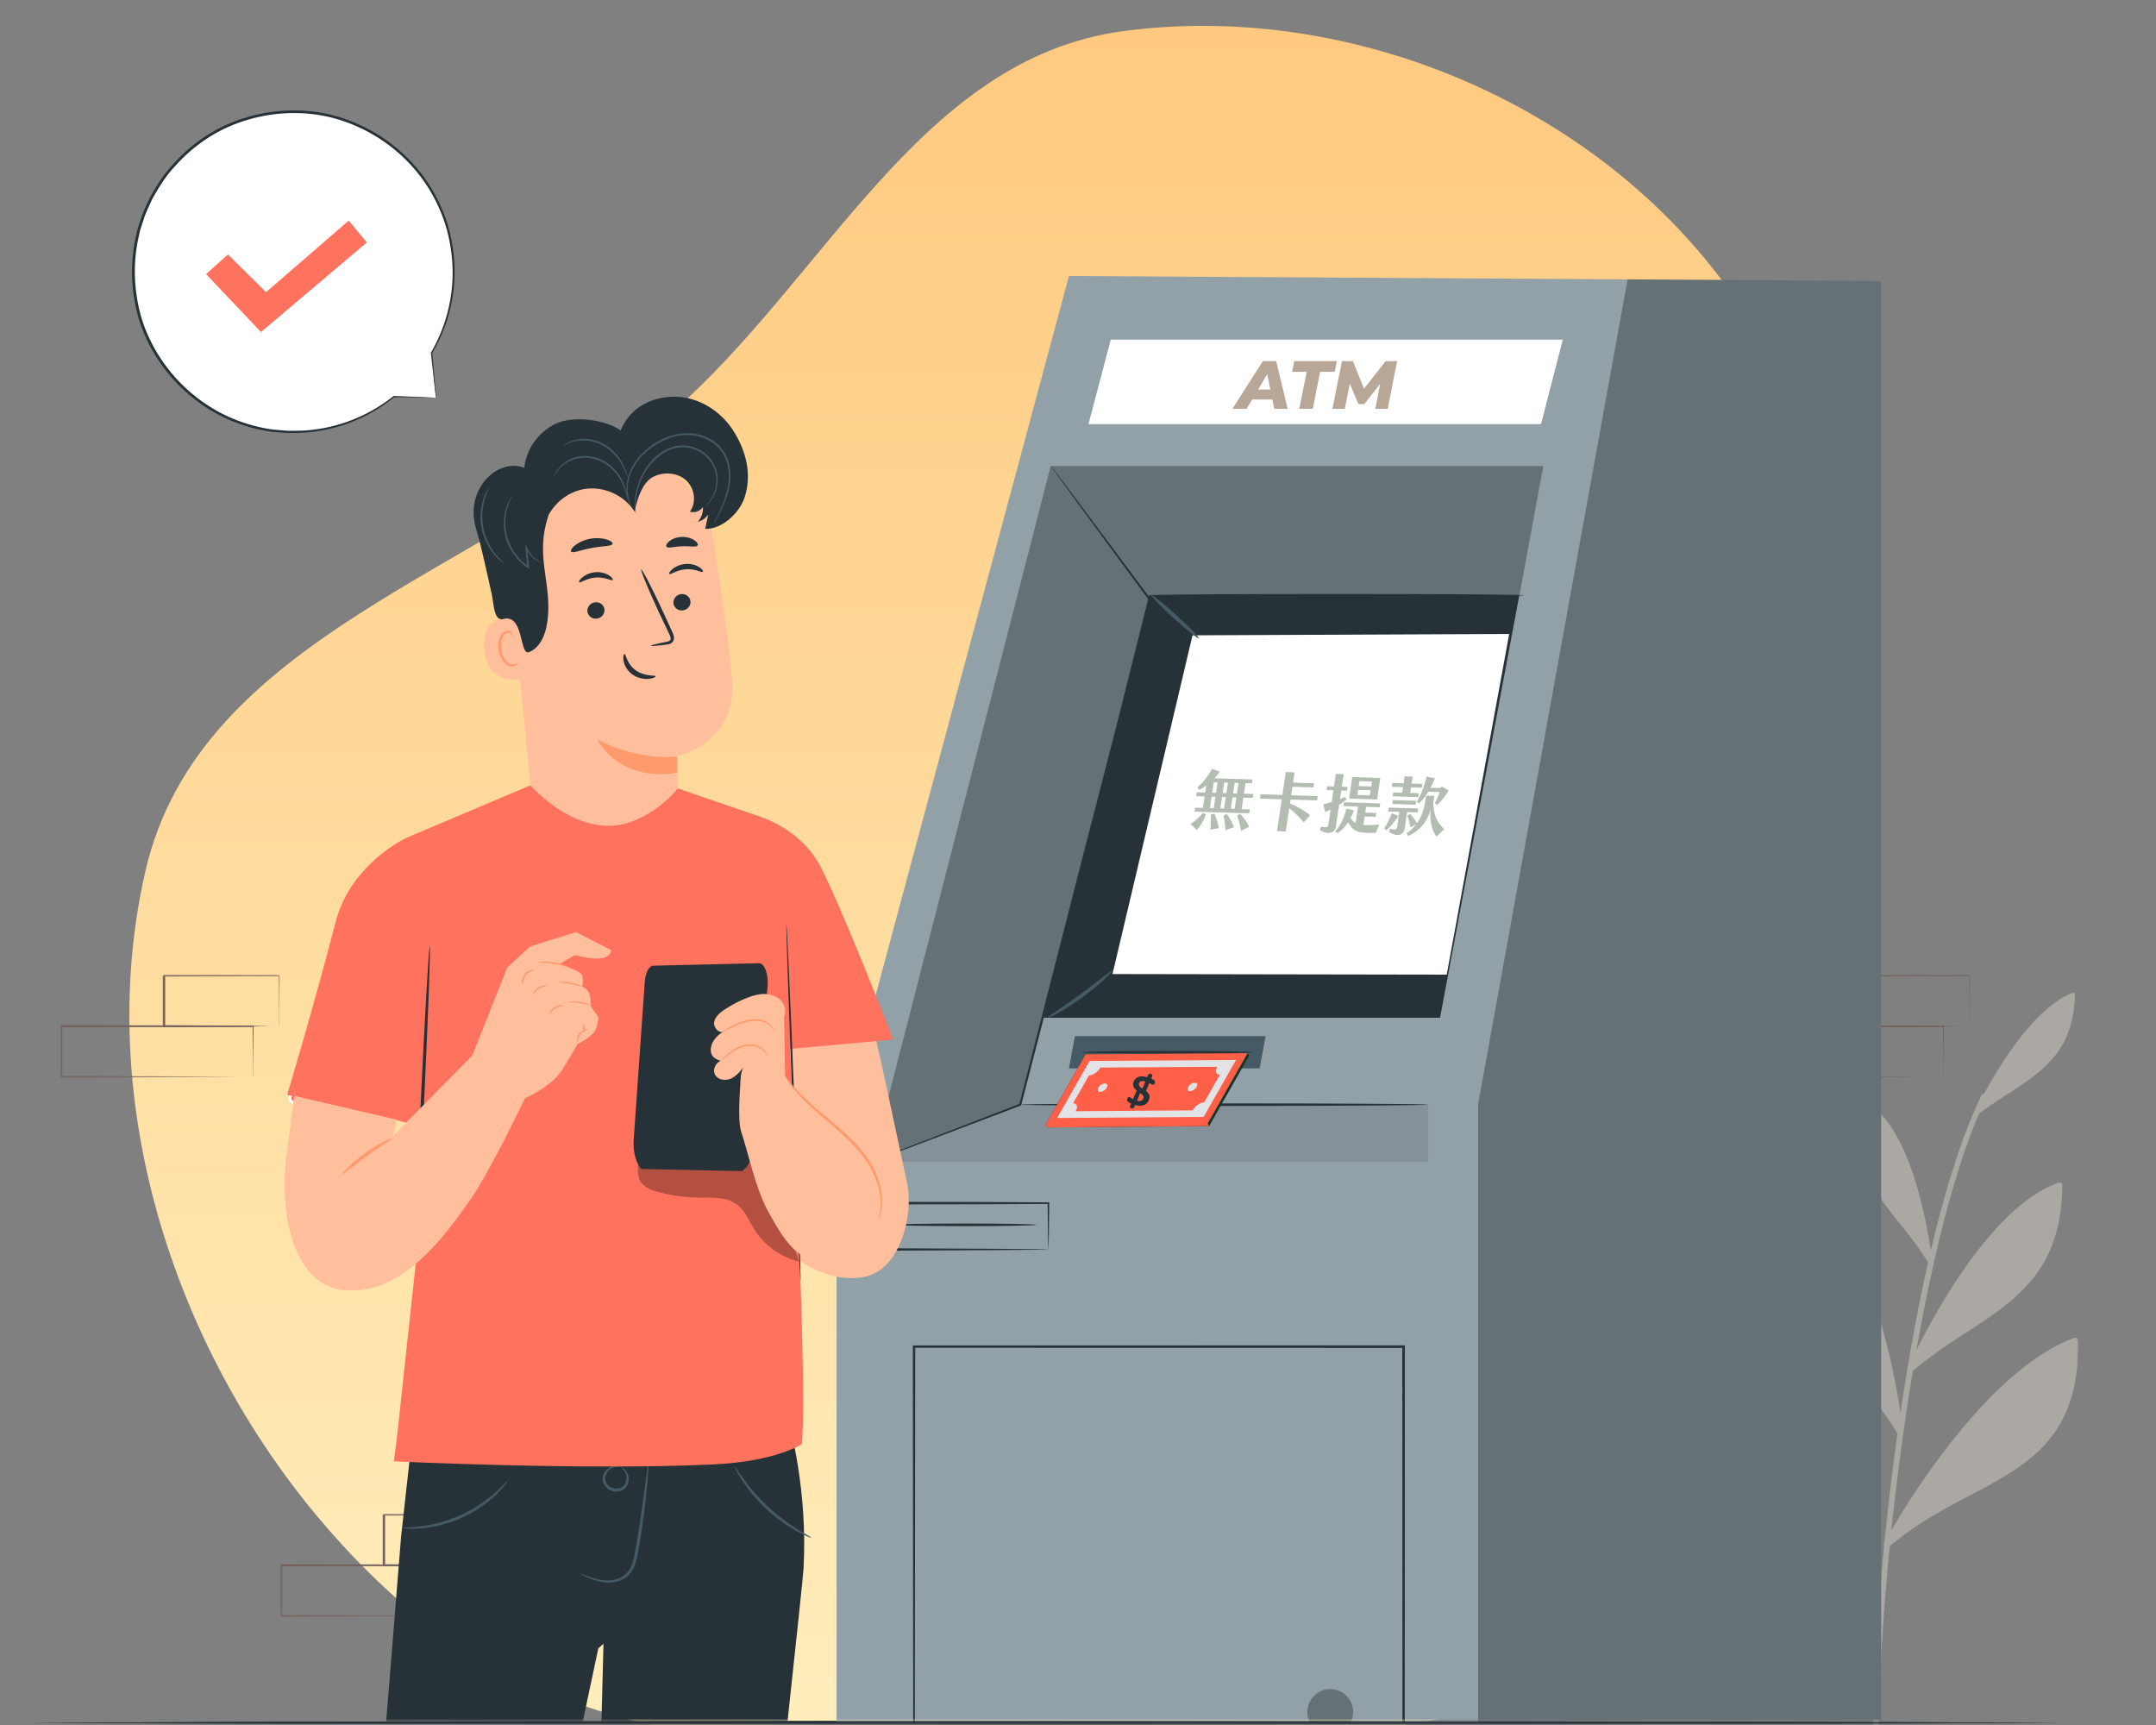 <svg width="500" height="400" fill="none" xmlns="http://www.w3.org/2000/svg"><rect width="100%" height="100%" fill="#808080" stroke="none"/><g clip-path="url(#a)"><mask id="b" style="mask-type:luminance" maskUnits="userSpaceOnUse" x="0" y="0" width="500" height="400"><path d="M0 0h500v400H0V0Z" fill="#fff"/></mask><g mask="url(#b)"><mask id="c" style="mask-type:luminance" maskUnits="userSpaceOnUse" x="0" y="0" width="500" height="400"><path d="M500 0H0v400h500V0Z" fill="#fff"/></mask><g mask="url(#c)"><path fill-rule="evenodd" clip-rule="evenodd" d="M410.07 201.939c-2.648-47.943 17.607-100.042-11.666-138.167C366.912 22.78 311.657.349 260.411 7.229c-47.381 6.378-69.14 57.976-105.427 89.15-42.228 36.261-108.72 51.239-121.245 105.56-13.885 60.269 12.096 127.49 58.189 168.696 44.447 39.702 109.006 36.62 168.483 33.969 55.899-2.508 120.672-3.512 153.954-48.516 31.707-42.927-1.432-100.759-4.295-154.149Z" fill="url(#d)"/><mask id="e" style="mask-type:luminance" maskUnits="userSpaceOnUse" x="6" y="0" width="500" height="400"><path d="M506 0H6v400h500V0Z" fill="#fff"/></mask><g mask="url(#e)"><path d="m7 399.505 58.875-.252 58.875-.091L242.5 399l117.75.162 58.875.091 58.875.252-58.875.242-58.875.091L242.5 400l-117.75-.162-58.875-.091L7 399.505Z" fill="#263238"/></g><path d="M136.381 278.538c4.038-1.856 6.617-5.953 6.573-10.423.317-5.817-4.117-10.778-9.888-11.099-5.772-.32-10.694 4.148-11.011 9.965-.014.389-.028.777.007 1.166-.053 4.52 2.593 8.65 6.718 10.438-16.055 2.545-15.207 20.13-15.207 20.13l37.991-.057s.758-17.79-15.183-20.12Z" fill="#D6D0C9" style="mix-blend-mode:multiply" opacity=".7"/><mask id="f" style="mask-type:luminance" maskUnits="userSpaceOnUse" x="406" y="226" width="51" height="24"><path d="M456.86 226H406v23.95h50.86V226Z" fill="#fff"/></mask><g mask="url(#f)" fill="#73625C"><path d="M450.68 249.74v-3.13c0-2-.05-5-.08-8.63l.14.14-44.52.08c.1-.1-.23.22.22-.23v11.79l-.22-.25 31.68.1 9.35.06h.1l-9.3.06-31.83.22H406v-12c.45-.45.12-.13.23-.23l44.44.09h.14v.14c0 3.71-.06 6.66-.08 8.71v2.86c-.01.07-.03.15-.05.22Z"/><path d="M456.71 237.97a.81.81 0 0 1 0-.22v-2.98c0-2.07 0-5-.09-8.56l.17.16-26.71.07.23-.23v11.75l-.31-.22 19.1.11 5.57.06h2.04c-.16.01-.33.01-.49 0h-1.46l-5.54.17-19.25.11h-.21v-11.96l.23-.23 26.71.07h.16v.16c0 3.62-.07 6.57-.09 8.65v2.33c0 .25-.03.51-.06.76Z"/></g><mask id="g" style="mask-type:luminance" maskUnits="userSpaceOnUse" x="14" y="226" width="51" height="24"><path d="M64.86 226H14v23.95h50.86V226Z" fill="#fff"/></mask><g mask="url(#g)" fill="#73625C"><path d="M58.68 249.74v-3.13c0-2-.05-5-.08-8.63l.14.14-44.52.08c.1-.1-.23.22.22-.23v11.79l-.22-.25 31.68.1 9.35.06h.1l-9.3.06-31.83.22H14v-12c.45-.45.12-.13.23-.23l44.44.09h.14v.14c0 3.71-.06 6.66-.08 8.71v2.86c-.01.07-.03.15-.05.22Z"/><path d="M64.71 237.97a.81.81 0 0 1 0-.22v-2.98c0-2.07 0-5-.09-8.56l.17.16-26.71.07.23-.23v11.75l-.31-.22 19.1.11 5.57.06h2.04c-.16.01-.33.01-.49 0h-1.46l-5.54.17-19.25.11h-.21v-11.96l.23-.23 26.71.07h.16v.16c0 3.62-.07 6.57-.09 8.65v2.33c0 .25-.03.51-.06.76Z"/></g><mask id="h" style="mask-type:luminance" maskUnits="userSpaceOnUse" x="65" y="351" width="51" height="24"><path d="M115.86 351H65v23.95h50.86V351Z" fill="#fff"/></mask><g mask="url(#h)" fill="#73625C"><path d="M109.68 374.74v-3.13c0-2-.05-5-.08-8.63l.14.14-44.52.08c.1-.1-.23.22.22-.23v11.79l-.22-.25 31.68.1 9.35.06h.1l-9.3.06-31.83.22H65v-12c.45-.45.12-.13.23-.23l44.44.09h.14v.14c0 3.71-.06 6.66-.08 8.71v2.86c-.01.07-.03.15-.05.22Z"/><path d="M115.71 362.97a.81.81 0 0 1 0-.22v-2.98c0-2.07 0-5-.09-8.56l.17.16-26.71.07.23-.23v11.75l-.31-.22 19.1.11 5.57.06h2.04c-.16.01-.33.01-.49 0h-1.46l-5.54.17-19.25.11h-.21v-11.96l.23-.23 26.71.07h.16v.16c0 3.62-.07 6.57-.09 8.65v2.33c0 .25-.03.51-.06.76Z"/></g><mask id="i" style="mask-type:luminance" maskUnits="userSpaceOnUse" x="407" y="230" width="75" height="182"><path d="M482 230h-75v182h75V230Z" fill="#fff" style="mix-blend-mode:multiply" opacity=".7"/></mask><g style="mix-blend-mode:multiply" opacity=".7" fill="#D6D0C9" mask="url(#i)"><path d="M434.481 412c-1.153-40.478 8.308-124.278 25.238-158.365l1.116.552c-16.291 32.733-26.316 116.959-25.063 157.776l-1.291.037Z"/><path d="M440.747 332.31s-4.148-39.187-19.461-51.205c-8.208 24.738 8.609 33.259 19.461 51.205Z"/><path d="M440.747 332.937a.625.625 0 0 1-.539-.301 113.783 113.783 0 0 0-9.173-12.557c-8.859-11.04-16.516-20.59-10.351-39.162a.633.633 0 0 1 .978-.301c15.351 12.056 19.524 50.027 19.686 51.644a.606.606 0 0 1-.413.652l-.188.025Zm-19.148-50.767c-5.426 17.357 1.93 26.53 10.426 37.12 2.594 3.233 5.263 6.554 7.732 10.301-1.203-8.973-6.09-37.082-18.158-47.421Zm21.416 35.29s16.291-36.23 34.637-42.608c-.251 26.028-18.559 29.149-34.637 42.608Z"/><path d="M443.015 318.086a.62.62 0 0 1-.626-.601c0-.101.025-.188.062-.276.664-1.491 16.567-36.555 34.988-42.984a.626.626 0 0 1 .576.075.655.655 0 0 1 .263.514c-.175 19.787-10.551 26.555-22.556 34.375a123.85 123.85 0 0 0-12.268 8.772.682.682 0 0 1-.439.125Zm33.998-42.358c-14.812 5.941-28.271 31.43-32.243 39.526 3.421-2.657 6.879-4.913 10.25-7.106 11.529-7.519 21.504-14.01 21.993-32.42Zm-41.542 111.735s-6.265-54.514-25.288-68.925c-9.524 30.49 11.617 47.195 25.288 68.925Z"/><path d="M435.471 388.227a.763.763 0 0 1-.652-.351c-2.919-4.649-6.265-9.123-9.436-13.447-12.105-16.366-23.533-31.805-15.94-56.105a.775.775 0 0 1 .502-.501.782.782 0 0 1 .701.125c19.048 14.425 25.326 67.184 25.589 69.427a.78.78 0 0 1-.513.814.792.792 0 0 1-.251.038Zm-24.887-68.361c-6.692 22.933 4.348 37.859 16.027 53.649 2.507 3.458 5.188 7.005 7.645 10.677-1.705-11.843-8.459-51.581-23.672-64.326Zm27.08 38.21s21.191-38.849 43.559-47.095c.288 31.919-24.173 30.264-43.559 47.095Z"/><path d="M437.664 358.84a.77.77 0 0 1-.677-1.14c.865-1.592 21.592-39.175 43.973-47.433a.777.777 0 0 1 .592.024.767.767 0 0 1 .398.439c.025.075.05.163.05.251.2 22.419-11.592 28.635-25.238 35.828-6.203 3.271-12.607 6.642-18.597 11.843a.728.728 0 0 1-.501.188Zm42.795-46.731c-17.482 7.218-34.299 33.172-40.101 42.746a110.536 110.536 0 0 1 15.639-9.399c13.02-6.842 24.248-12.77 24.462-33.347Zm-32.82-19.437s-2.882-27.332-13.571-35.716c-5.727 17.256 6.002 23.209 13.571 35.716Z"/><path d="M447.639 293.11a.429.429 0 0 1-.363-.213 82.429 82.429 0 0 0-6.391-8.772c-6.191-7.707-11.529-14.362-7.231-27.32a.485.485 0 0 1 .288-.288.508.508 0 0 1 .401.075c10.702 8.409 13.622 34.902 13.785 36.029a.422.422 0 0 1-.288.452c-.06.037-.132.05-.201.037Zm-13.346-35.415c-3.759 12.118 1.341 18.51 7.269 25.891 1.817 2.256 3.671 4.587 5.401 7.193-.89-6.253-4.261-25.84-12.67-33.084Zm22.769 2.056s11.279-25.265 24.161-29.751c-.163 18.184-12.945 20.427-24.161 29.751Z"/></g><path d="m7 399.505 58.875-.252 58.875-.091L242.5 399l117.75.162 58.875.091 58.875.252-58.875.242-58.875.091L242.5 400l-117.75-.162-58.875-.091L7 399.505Z" fill="#263238"/></g></g><mask id="j" style="mask-type:alpha" maskUnits="userSpaceOnUse" x="30" y="19" width="438" height="380"><path fill="#D9D9D9" d="M30 19h438v380H30z"/></mask><g mask="url(#j)"><path d="M247.901 64 194 264.516V530h242.259V65.143L247.901 64Z" fill="#92A1A8"/><path d="m202.191 269.339 41.471-161.268 22.947 30.061L236.6 256.149l-34.409 13.19Z" fill="#92A1A8"/><path d="M243.661 108.071h114.242l-5.507 29.934-85.787.127-22.948-30.061Z" fill="#92A1A8"/><path d="m202.191 269.339 41.471-161.268 22.947 30.061L236.6 256.149l-34.409 13.19Z" fill="#000" opacity=".3"/><path d="M243.661 108.071h114.242l-5.507 29.934-85.787.127-22.948-30.061Z" fill="#000" opacity=".3"/><path d="M236.6 256.149h94.565l21.231-118.144-85.787.127L236.6 256.149ZM202.191 269.339h129.044v-13.19H236.6l-34.409 13.19Z" fill="#92A1A8"/><path d="M211.972 504.728s.702-.011 2.049-.023c1.349 0 3.342-.012 5.945-.023 5.219-.012 12.891-.035 22.729-.058 19.675-.034 48.025-.069 82.815-.127l-.231.231c-.023-51.825-.046-119.125-.069-192.461l.3.289c-40.204 0-78.588-.012-113.538-.023l.276-.277c-.058 56.406-.103 104.493-.138 138.478-.035 17.009-.058 30.487-.081 39.731-.011 4.616-.023 8.171-.034 10.582 0 1.2-.012 2.111-.012 2.734 0 .612-.011.936-.011.936s0-.301-.012-.901c0-.611 0-1.523-.012-2.7 0-2.4-.023-5.931-.034-10.525-.024-9.231-.046-22.686-.081-39.661l-.138-138.663v-.276h.277c34.939 0 73.334-.012 113.538-.023h.299v.299c-.023 73.336-.046 140.648-.069 192.473v.231h-.23c-34.847-.047-63.255-.093-82.954-.128-9.826-.023-17.476-.045-22.682-.057-2.581 0-4.562-.023-5.898-.023-1.325 0-1.993-.023-1.993-.023l-.011-.012Z" fill="#263238"/><path d="M342.777 530V256.149l34.675-191.364 58.808.358V530h-93.483Z" fill="#000" opacity=".3"/><path d="m252.428 98.343 5.172-19.584h104.83l-5.046 19.584H252.428Z" fill="#fff"/><path d="M202.191 269.339s.196-.104.599-.265c.426-.173 1.025-.416 1.786-.715 1.601-.635 3.917-1.535 6.865-2.701 5.99-2.32 14.572-5.643 25.079-9.717l-.138.162c4.112-16.052 9.422-36.777 15.194-59.349 5.633-21.799 10.817-41.878 14.907-57.687l.034.196c-6.958-9.486-12.66-17.252-16.646-22.676-1.958-2.689-3.49-4.801-4.55-6.266-.507-.704-.899-1.258-1.175-1.65a6.762 6.762 0 0 1-.38-.577s.161.173.438.53c.299.381.702.924 1.232 1.605 1.083 1.442 2.65 3.531 4.655 6.185 4.019 5.4 9.779 13.121 16.818 22.549l.068.092-.022.115c-4.055 15.81-9.193 35.9-14.78 57.711-5.829 22.549-11.185 43.274-15.321 59.315l-.035.115-.115.046c-10.541 3.992-19.145 7.259-25.159 9.532-2.972 1.108-5.299 1.973-6.911 2.585-.772.277-1.371.496-1.809.658-.415.149-.622.207-.622.207h-.012Z" fill="#263238"/><path d="M292.126 247.737h-44.225l1.383-7.466h44.236l-1.394 7.466Z" fill="#455A64"/><path d="M290.639 243.998c0 .162-8.927.3-19.929.3-11.001 0-19.94-.138-19.94-.3 0-.162 8.927-.3 19.94-.3 11.014 0 19.929.138 19.929.3ZM266.5 138 242 236h91.963l18.39-98H266.5Z" fill="#263238"/><path d="M276.557 147.32 258 225.866l77.511.134L350 147l-73.443.32Z" fill="#fff"/><path d="M267.008 138.013c.164-.196 2.767 1.893 5.81 4.64 3.04 2.767 5.354 5.141 5.172 5.336-.183.178-2.787-1.891-5.809-4.64-3.024-2.747-5.336-5.139-5.173-5.336ZM257.984 225.024c.164.157-2.744 3.155-6.927 6.198-4.166 3.062-7.955 4.954-8.054 4.765-.13-.205 3.414-2.398 7.547-5.426 4.133-3.014 7.271-5.727 7.45-5.553l-.016.016Z" fill="#455A64"/><path d="M202.191 269.339h129.044v-13.19H236.6l-34.409 13.19Z" fill="#000" opacity=".1"/><path d="M295.085 92.642h-4.7l-1.279 2.147h-3.294l7.073-11.056h3.076l2.66 11.055h-3.109l-.439-2.146h.012Zm-.473-2.308-.737-3.589-2.107 3.59h2.856-.012ZM303.034 86.214h-3.386l.506-2.48h9.884l-.507 2.48h-3.375l-1.717 8.575h-3.121l1.716-8.575ZM324 83.745 321.823 94.8h-2.88l1.14-5.827-3.675 4.731h-1.37l-2.005-4.731-1.163 5.827h-2.868l2.211-11.055h2.535l2.58 6.393 5.011-6.393H324Z" fill="#B8A697"/><path d="M313.816 396.981a5.308 5.308 0 0 1-5.31 5.32 5.31 5.31 0 0 1-5.311-5.32 5.31 5.31 0 1 1 10.621 0Z" fill="#000" opacity=".3"/><path d="M331.165 256.149c0 .161-21.127.301-47.196.301s-47.196-.14-47.196-.301c0-.161 21.127-.299 47.196-.299s47.196.138 47.196.299ZM353.478 138.028c0 .162-19.456.3-43.44.3-23.984 0-43.452-.138-43.452-.3 0-.161 19.445-.3 43.452-.3 24.007 0 43.44.139 43.44.3ZM243.132 289.707s-.023-.266-.035-.762c0-.531-.023-1.234-.046-2.111-.023-1.881-.057-4.524-.103-7.847l.184.184c-9.031.069-23.409.115-39.558.115l.299-.299V289.73l-.288-.289c11.243.058 21.081.104 28.165.139 3.502.035 6.325.069 8.329.08.945.012 1.694.024 2.258.035.519.012.795.023.807.035.011.011-.243.023-.737.035-.554 0-1.279.023-2.201.034-1.993.024-4.792.047-8.26.081-7.142.034-17.049.081-28.372.139h-.288v-11.032c.599-.601.172-.163.299-.301 16.15 0 30.516.047 39.559.115h.184v.186c-.046 3.369-.081 6.058-.104 7.95-.023.866-.035 1.558-.046 2.077-.011.462-.023.704-.034.693h-.012Z" fill="#263238"/><path d="M240.311 284.018c0 .161-7.408.3-16.543.3-9.135 0-16.542-.139-16.542-.3 0-.161 7.407-.301 16.542-.301 9.135 0 16.543.14 16.543.301Z" fill="#263238"/><path d="M69.66 252.969h5.838a.35.35 0 0 0 .335-.264l2.158-8.595h2.029a.344.344 0 0 0 .343-.343.348.348 0 0 0-.343-.343h-2.294a.35.35 0 0 0-.335.264l-2.158 8.596H69.66a.343.343 0 0 0-.343.342c0 .186.158.343.343.343Z" fill="#fff"/><path d="M74.39 255.712a1.093 1.093 0 1 1 0-2.187 1.093 1.093 0 0 1 0 2.187Z" fill="#FF725E"/><path d="M74.39 256.055a1.436 1.436 0 1 0 0-2.872 1.436 1.436 0 0 0 0 2.872Zm0-2.186a.75.75 0 1 1 0 1.5.75.75 0 0 1 0-1.5Z" fill="#fff"/><path d="M68.318 255.712a1.093 1.093 0 1 1 0-2.185 1.093 1.093 0 0 1 0 2.185Z" fill="#FF725E"/><path d="M68.318 256.055a1.436 1.436 0 1 0 0-2.872 1.436 1.436 0 0 0 0 2.872Zm0-2.186a.75.75 0 1 1 0 1.5.75.75 0 0 1 0-1.5Z" fill="#fff"/><path d="M165.497 125.573c-2.064-13.345-14.018-22.858-27.47-21.873l-1.336.094c-14.356 1.89-20.778 15.154-18.485 29.457l5.006 50.762.243 10.498 34.204 3.104-.729-22.156s13.709-3.171 12.872-17.043c-.405-6.706-2.361-20.429-4.278-32.843h-.027Z" fill="#FFBF9D"/><path d="M157.024 175.432s-8.81 1.173-18.552-3.995c0 0 4.817 10.013 18.566 7.746v-3.751h-.014Z" fill="#FF9A6C"/><path d="M160.127 139.404c.108 1.039-.675 1.997-1.768 2.132-1.079.135-2.05-.594-2.172-1.633-.107-1.039.675-1.997 1.754-2.132 1.093-.135 2.065.594 2.172 1.633h.014ZM163.016 132.576c-.23.27-1.808-.729-3.94-.567-2.132.135-3.616 1.336-3.859 1.093-.122-.108.094-.594.742-1.133.634-.54 1.741-1.107 3.076-1.201 1.322-.095 2.483.324 3.157.769.688.459.945.904.837 1.025l-.013.014ZM140.172 141.306c.108 1.039-.675 1.997-1.768 2.132-1.079.135-2.051-.593-2.172-1.632-.108-1.039.675-1.998 1.768-2.132 1.092-.136 2.064.593 2.172 1.632ZM142.114 134.492c-.229.27-1.807-.729-3.939-.567-2.132.135-3.616 1.336-3.859 1.093-.121-.108.094-.594.742-1.133.634-.54 1.74-1.107 3.063-1.201 1.322-.095 2.483.324 3.157.769.688.459.944.904.836 1.025v.014ZM150.993 149.739c-.013-.121 1.282-.445 3.414-.877.54-.095 1.053-.243 1.107-.62.094-.405-.176-.972-.486-1.593a744.512 744.512 0 0 0-1.917-4.021c-2.657-5.735-4.627-10.471-4.398-10.565.229-.108 2.577 4.452 5.235 10.187.648 1.417 1.255 2.766 1.849 4.048.256.608.661 1.282.432 2.118-.122.419-.5.743-.837.865-.337.134-.647.161-.917.202-2.146.269-3.495.377-3.509.256h.027ZM144.827 151.669c.351-.04.513 2.267 2.617 3.765 2.092 1.498 4.547 1.066 4.588 1.39.04.148-.512.485-1.551.593-1.013.108-2.537-.108-3.819-1.025-1.282-.918-1.902-2.227-2.051-3.171-.162-.958.054-1.552.216-1.552ZM142.047 126.113c-.162.593-2.32.472-4.79.958-2.482.432-4.453 1.309-4.817.823-.161-.243.149-.81.918-1.431.769-.62 2.01-1.241 3.508-1.524 1.484-.27 2.874-.135 3.818.162.945.297 1.444.728 1.363 1.012ZM161.788 126.463c-.337.513-1.849.121-3.616.216-1.768.04-3.238.566-3.616.081-.162-.23.027-.742.648-1.242.607-.499 1.659-.958 2.874-1.012 1.214-.054 2.293.311 2.954.769.661.459.905.931.756 1.188Z" fill="#263238"/><path d="M121.417 146.582c-.242-2.132-2.213-3.683-4.331-3.333-2.564.432-5.343 2.105-4.776 7.435.998 9.459 10.281 6.504 10.268 6.234 0-.189-.715-6.396-1.161-10.35v.014Z" fill="#FFBF9D"/><path d="M120.149 153.585s-.148.136-.418.283c-.256.149-.715.284-1.228.149-1.039-.256-2.051-1.754-2.267-3.454a5.594 5.594 0 0 1 .216-2.402c.216-.728.607-1.255 1.107-1.39a.86.86 0 0 1 1.025.351c.149.257.108.445.162.458.027.028.189-.174.067-.566a1.02 1.02 0 0 0-.431-.554c-.244-.161-.594-.215-.932-.148-.728.122-1.308.864-1.564 1.646-.297.783-.419 1.727-.297 2.699.256 1.903 1.416 3.576 2.833 3.832.688.108 1.214-.161 1.484-.404.27-.271.297-.486.257-.5h-.014Z" fill="#FF9A6C"/><path d="M113.835 136.934c.782 2.712.499 7.219 2.928 6.598 4.803-1.214 3.656 8.649 5.964 7.678 2.279-.958 4.29-3.764 4.425-9.823.175-7.705-2.915-13.264.121-22.075 2.038-3.536 5.654-5.951 9.728-6.046 4.075-.094 8.015 1.97 10.214 5.411.432-2.685 1.74-6.733 4.129-8.028 2.388-1.296 5.586-1.147 7.65.634 2.065 1.781 2.631 5.168.999 7.354 1.093.351 2.401-.108 3.022-1.093a4.634 4.634 0 0 1-1.201 3.454 4.237 4.237 0 0 0 2.442-1.7c-.242 1.106-.472 2.226-.715 3.333 4.048.108 8.015-3.819 9.148-7.314 1.7-5.289.392-10.632-2.564-15.342-2.954-4.709-8.257-8.028-13.816-7.974-5.559.054-10.227 2.685-12.372 7.812-3.616-2.55-10.929-3.44-14.95-1.605-4.021 1.835-6.949 5.896-7.394 10.295-2.523-1.066-5.545-.243-7.664 1.484-.175.149-.351.297-.513.446-2.914 2.685-4.101 6.774-3.359 10.66.297 1.538.822 3.144 1.146 4.372.932 3.683 2.645 11.442 2.645 11.442l-.013.027Z" fill="#263238"/><path d="M163.663 117.314s.121-.081.324-.257c.202-.175.485-.458.796-.877.634-.809 1.376-2.172 1.592-4.021.229-1.808-.189-4.21-1.889-6.072-1.619-1.835-4.358-3.144-7.232-2.726-1.416.203-2.726.77-3.832 1.498a12.11 12.11 0 0 0-2.82 2.591 15.052 15.052 0 0 0-2.9 5.735 14.915 14.915 0 0 0-.473 4.318c.041.512.068.904.122 1.174.04.269.067.404.08.404.122 0-.404-2.294.554-5.815a15.219 15.219 0 0 1 2.914-5.573c1.497-1.808 3.71-3.522 6.422-3.913 2.713-.392 5.33.836 6.882 2.577 1.618 1.741 2.064 4.021 1.875 5.775-.175 1.795-.85 3.144-1.43 3.967-.581.823-1.025 1.188-.985 1.228v-.013Z" fill="#455A64"/><path d="M165.511 121.551s.108-.148.284-.458c.175-.311.431-.769.741-1.363.608-1.201 1.539-2.942 2.227-5.276.337-1.161.593-2.496.62-3.927.027-1.43-.175-2.995-.822-4.493-.635-1.498-1.768-2.888-3.252-3.859a10.531 10.531 0 0 0-5.141-1.7c-1.875-.122-3.711.242-5.356.85a16.53 16.53 0 0 0-4.386 2.496c-2.55 1.983-4.223 4.561-4.789 6.949-.595 2.388-.217 4.439.283 5.694.242.635.526 1.093.702 1.39.201.297.323.446.337.432.04-.027-.446-.621-.891-1.876-.431-1.241-.755-3.252-.148-5.559.593-2.307 2.24-4.79 4.736-6.72 2.469-1.916 5.829-3.454 9.472-3.238a10.23 10.23 0 0 1 4.952 1.633c1.416.931 2.509 2.24 3.116 3.67.621 1.43.836 2.941.823 4.345 0 1.403-.243 2.698-.567 3.859-.647 2.307-1.525 4.075-2.091 5.289-.27.581-.499 1.039-.674 1.404-.149.324-.23.499-.216.499l.04-.041ZM117.18 130.808s-.877-.715-2.024-2.078c-1.147-1.349-2.469-3.508-3.022-6.18-.554-2.672-.203-5.181.31-6.868.513-1.714 1.107-2.672 1.025-2.712-.027 0-.188.216-.445.647-.256.446-.58 1.107-.877 1.971-.607 1.713-1.011 4.29-.445 7.043.567 2.753 1.983 4.966 3.211 6.288.621.675 1.174 1.161 1.579 1.457.404.311.648.446.661.419l.027.013ZM125.803 130.538s-.473-.216-1.229-.728a6.99 6.99 0 0 1-2.387-2.875l-.405-.904.094.985c.122 1.336.256 2.875.405 4.534l.31-.189a12.16 12.16 0 0 1-3.089-3.036 12.342 12.342 0 0 1-2.118-4.992 12.865 12.865 0 0 1 .026-4.453c.486-2.523 1.43-3.873 1.336-3.913 0 0-.067.067-.176.229-.107.162-.242.405-.418.729a11.347 11.347 0 0 0-1.026 2.901 12.695 12.695 0 0 0-.12 4.574 12.385 12.385 0 0 0 2.159 5.168 12.509 12.509 0 0 0 3.21 3.117l.351.23-.04-.419c-.176-1.66-.337-3.198-.486-4.52l-.31.081a6.717 6.717 0 0 0 2.59 2.901c.391.243.729.391.958.472.229.081.351.108.365.095v.013Z" fill="#455A64"/><path d="M128.433 110.595c.081.054.486-1.349 2.186-2.739a7.939 7.939 0 0 1 3.413-1.579c1.39-.283 3.01-.162 4.561.418a9.76 9.76 0 0 1 3.818 2.578c.972 1.052 1.62 2.199 2.052 3.198.863 2.01.944 3.413 1.039 3.387.027 0 .027-.351-.068-.959a11.621 11.621 0 0 0-2.725-5.883 10.045 10.045 0 0 0-3.954-2.712c-1.619-.594-3.319-.715-4.777-.391a8 8 0 0 0-3.521 1.74c-.85.743-1.376 1.498-1.66 2.051-.135.284-.242.5-.283.662-.054.162-.081.243-.067.243l-.014-.014Z" fill="#455A64"/><path d="M130.647 103.362c.04.081.918-.621 2.617-1.012 1.66-.405 4.183-.337 6.504.918 2.321 1.268 3.805 3.279 4.601 4.79.823 1.525 1.079 2.591 1.16 2.577.027 0-.014-.283-.148-.756a11.712 11.712 0 0 0-.756-1.956c-.755-1.579-2.253-3.697-4.668-5.02-2.429-1.322-5.074-1.322-6.774-.836-.863.243-1.511.553-1.929.823-.418.27-.621.445-.607.472Z" fill="#455A64"/><path d="M183.173 330.863s4.156 14.695 3.184 32.749c-.378 6.976-22.802 208.744-22.802 208.744l-28.537-2.563 4.938-188.639-1.2 1.066s-17.001 79.368-18.121 91.904C119.623 485.404 106.049 576 106.049 576l-27.686-1.322 6.273-114.52L93.03 356.19l3.36-30.292 86.771 4.965h.013Z" fill="#263238"/><path d="M134.479 364.88s.458.297 1.335.715c.89.392 2.2.999 3.967 1.283a8.615 8.615 0 0 0 2.928-.041c1.039-.203 2.145-.675 3.022-1.539.877-.863 1.444-2.05 1.781-3.291.351-1.242.526-2.537.77-3.846.89-5.249 1.47-10.053 1.781-13.521.161-1.741.256-3.144.31-4.116.054-.971.054-1.511 0-1.524-.041 0-.135.526-.27 1.497-.135 1.107-.311 2.47-.526 4.089-.446 3.455-1.093 8.218-1.984 13.467-.458 2.591-.742 5.222-2.321 6.8-1.578 1.552-3.804 1.755-5.45 1.552-1.701-.216-3.023-.742-3.927-1.053-.918-.337-1.416-.512-1.443-.472h.027ZM143.464 340.079s-.215-.162-.661-.175c-.445-.027-1.106.121-1.767.607-.621.486-1.282 1.335-1.282 2.483-.027 1.16.904 2.28 2.091 2.685 1.174.432 2.604.135 3.306-.796.715-.904.728-1.971.54-2.74-.203-.782-.635-1.322-.999-1.578-.364-.27-.621-.297-.621-.27-.081.094.905.512 1.161 1.943.108.674.027 1.579-.553 2.24-.554.675-1.633.904-2.618.553-.985-.337-1.686-1.187-1.7-2.064-.04-.878.459-1.646.958-2.105 1.093-.958 2.132-.675 2.118-.797l.027.014ZM93.447 354.315s.378.094 1.08.148c.701.054 1.727.054 2.981-.041 2.51-.175 5.978-.863 9.513-2.442 3.521-1.592 6.355-3.724 8.149-5.492.904-.877 1.579-1.632 2.01-2.199.432-.553.648-.877.608-.904-.095-.081-1.079 1.12-2.942 2.752-1.848 1.646-4.655 3.671-8.095 5.222-3.454 1.539-6.828 2.294-9.283 2.578-2.469.297-4.008.242-4.02.364v.014ZM170.354 340.038c-.067.041.5 1.31 1.727 3.198 1.215 1.89 3.144 4.359 5.667 6.706 2.523 2.335 5.128 4.076 7.111 5.155 1.97 1.079 3.292 1.552 3.319 1.484.04-.094-1.187-.728-3.077-1.888a45.696 45.696 0 0 1-6.894-5.236 45.848 45.848 0 0 1-5.734-6.477c-1.309-1.795-2.024-2.982-2.119-2.928v-.014Z" fill="#455A64"/><path d="M198.662 226.072c4.25 12.374 3.778 11.322 11.698 48.28 1.457 6.815-1.12 17.487-7.272 20.78-6.153 3.292-17.082-.323-20.738-6.261l-5.897-55.796 22.195-7.003h.014Z" fill="#FFBF9D"/><path d="m96.389 293.122.161-29.403-.121-2.888-29.833-6.962s5.856-19.296 11.226-40.036c3.104-11.968 13.425-18 15.921-19.296l.54-.269 28.712-12.158c5.803 6.193 14.249 11.146 22.385 8.771 4.452-1.295 9.013-4.588 11.806-8.056l19.362 6.639c4.965 1.822 10.227 5.29 13.385 10.849 4.047 7.165 16.987 40.008 17.216 40.75l-23.963 2.159s4.25 77.736 2.753 91.635c0 0-5.816 4.021-20.509 4.723-29.778 1.403-74.102-.716-74.102-.716.689-4.493 1.417-11.982 1.836-15.774l3.238-29.968h-.013Z" fill="#FF725E"/><path d="M182.376 214.265c-.121 0 .514 18.54 1.417 41.412.905 22.871 1.741 41.398 1.862 41.398.122 0-.513-18.54-1.416-41.411-.905-22.859-1.741-41.399-1.863-41.385v-.014ZM99.667 219.447c.216 0-.391 16.462-1.35 36.743-.957 20.28-1.901 36.716-2.118 36.716-.215 0 .391-16.463 1.35-36.743.958-20.281 1.902-36.716 2.118-36.703v-.013Z" fill="#263238"/><path d="M66.462 267.862c.97-7.3 1.78-13.75 1.78-13.75l23.855 5.546-1.025 3.845 18.444-18.728 2.914.256 9.284 9.661s-8.096 17.096-12.805 23.748c-6.125 8.664-15.746 21.86-28.928 20.754-12.184-1.026-15.274-18.217-13.533-31.305l.014-.027Z" fill="#FFBF9D"/><path d="M79.388 272.234c-.148-.135 2.037-2.51 5.248-4.817 3.198-2.321 6.14-3.631 6.234-3.441.108.202-2.63 1.795-5.775 4.075-3.157 2.267-5.531 4.358-5.694 4.196l-.013-.013Z" fill="#FF9A6C"/><path d="m141.724 220.311-8.19-4.183-10.632 3.373-5.276 4.857-8.096 20.403-6.49 8.217 11.456 14.924 7.245-13.224s6.153-2.685 8.609-6.571c2.455-3.873 3.562-5.991 3.562-5.991s3.548-1.7 4.209-3.346c.661-1.633.634-2.915.634-2.915l-1.794-2.618s.175-2.442-.54-3.346c-.715-.904-1.417-1.12-1.417-1.12s.526-2.213-.297-3.009c-.822-.797-4.911-2.254-4.911-2.254l3.575-2.038s7.935 2.456 8.379-1.173l-.026.014Z" fill="#FFBF9D"/><path d="M129.553 227.718c0 .108 1.255.135 2.753.459 1.497.31 2.658.797 2.712.702.041-.081-1.079-.715-2.631-1.039-1.552-.337-2.834-.202-2.834-.108v-.014ZM132.022 232.306c0 .108 1.08.095 2.375.297 1.296.189 2.321.513 2.348.418.041-.081-.958-.566-2.308-.755-1.335-.202-2.428-.041-2.428.04h.013ZM135.489 239.471c.095 0 .163-.473.149-1.039 0-.58-.095-1.039-.203-1.039-.094 0-.161.472-.148 1.039 0 .58.095 1.039.202 1.039Z" fill="#FF9A6C"/><path d="M133.912 241.684c.094 0 .04-.999.755-1.889.688-.918 1.673-1.093 1.646-1.188 0-.04-.256-.067-.647.054-.392.122-.891.419-1.283.918-.391.499-.566 1.052-.58 1.457-.027.405.068.648.109.648ZM127.502 235.14c.095.04.446-.863 1.431-1.404.971-.566 1.929-.377 1.942-.485 0-.04-.215-.149-.607-.176a2.727 2.727 0 0 0-1.498.365 2.804 2.804 0 0 0-1.092 1.093c-.189.351-.203.607-.162.62l-.014-.013ZM123.765 230.606c.095.04.419-.81 1.309-1.363.877-.58 1.781-.513 1.794-.621 0-.04-.215-.121-.593-.121s-.905.135-1.39.445c-.486.31-.823.729-.985 1.066-.162.338-.176.58-.135.58v.014ZM121.27 228.379s.027-.283.081-.701c.053-.418.215-.985.593-1.498a3.246 3.246 0 0 1 1.268-1.012c.392-.176.661-.23.648-.283 0-.041-.297-.081-.742.053a2.813 2.813 0 0 0-1.457 1.026 2.925 2.925 0 0 0-.567 1.7c0 .459.122.729.162.715h.014ZM124.736 223.05c0 .121 1.714.148 3.778.472 2.064.324 3.63 1.039 3.67.945.041-.068-1.484-.959-3.616-1.296a16.564 16.564 0 0 0-2.712-.202c-.701 0-1.12.04-1.12.081Z" fill="#FF9A6C"/><path d="M148.078 269.131c.298-2.375.648-4.844 2.025-6.801 2.401-3.387 7.11-4.102 11.252-3.9 4.142.203 8.433 1.012 12.332-.404l11.617 34.516c-4.317-1.053-8.163-3.859-10.496-7.637-1.188-1.93-2.051-4.17-3.846-5.546-2.469-1.903-5.91-1.62-9.027-1.66a36.626 36.626 0 0 1-9.66-1.417c-1.336-.391-2.713-.904-3.535-2.024-1.053-1.43-.878-3.387-.648-5.141l-.014.014Z" fill="#000" opacity=".3"/><path d="m178.019 228.717-3.616 38.416c-.202 2.132-1.025 3.616-2.375 4.426l-23.301-.5c-.944-.863-1.983-3.602-1.781-6.531l2.577-36.769c.149-2.213.985-3.806 1.983-3.833l24.544-.566c1.254-.027 2.226 2.617 1.969 5.357Z" fill="#263238"/><path d="M181.405 236.449c.986-1.134.851-2.982-.08-4.17-.932-1.187-2.483-1.754-3.994-1.781-1.511-.027-2.982.445-4.372 1.012a28.232 28.232 0 0 0-4.925 2.604c-1.093.729-2.226 1.66-2.415 2.956-.188 1.295 1.255 2.739 2.375 2.064-1.471.661-2.928 2.266-3.13 3.9-.202 1.646.701 2.509 2.294 2.941-1.201.5-1.93 2.037-1.35 3.184.608 1.215 2.321 1.512 3.575.999 1.256-.512 2.173-1.606 3.037-2.672-.864 1.579-.797 4.102-.419 5.856 3.468-1.281 6.895-5.14 5.869-8.811 1.687-1.336 2.456-4.075 1.39-5.951 1.403-.471 2.955-2.658 2.807-4.142" fill="#FFBF9D"/><path d="m181.797 233.089.284 16.421 4.263 6.41 19.537 17.461s-2.901 23.735-11.711 21.144c-8.811-2.591-10.957-4.277-16.164-13.858-2.793-5.127-4.507-13.466-6.126-18.257-.945-2.807-.108-11.847-.108-11.847l10.038-17.474h-.013Z" fill="#FFBF9D"/><path d="M167.211 246.002s.581-.445 1.484-1.187c.904-.729 2.227-1.728 3.94-2.132.85-.203 1.7-.216 2.429-.054a4.535 4.535 0 0 1 1.794.85c.904.715 1.12 1.471 1.188 1.43.013 0 0-.188-.149-.499-.135-.31-.405-.728-.863-1.133a4.545 4.545 0 0 0-1.889-.985c-.783-.203-1.7-.19-2.605.027-1.821.431-3.157 1.524-4.033 2.307-.878.81-1.35 1.363-1.31 1.403l.014-.027ZM167.441 239.309s.729-.242 1.822-.809c.552-.27 1.186-.608 1.942-.904a16.844 16.844 0 0 1 2.51-.716c.904-.175 1.781-.215 2.564-.081a4.68 4.68 0 0 1 1.915.783c.985.702 1.201 1.485 1.269 1.444.014 0 0-.202-.162-.526a3.32 3.32 0 0 0-.945-1.147 4.79 4.79 0 0 0-2.01-.918c-.823-.162-1.754-.121-2.699.054-.93.189-1.794.445-2.563.756-.769.324-1.404.688-1.943.985-1.052.621-1.714.998-1.686 1.052l-.014.027ZM203.762 282.813c-.162-.014.864-2.334.243-6.113-.31-1.862-1.039-4.048-2.307-6.207-1.255-2.173-3.063-4.305-5.154-6.328-2.105-2.024-4.264-3.805-6.193-5.465-1.93-1.66-3.616-3.239-4.938-4.656-1.309-1.416-2.268-2.684-2.847-3.589-.594-.904-.837-1.457-.81-1.47.04-.027.378.472 1.012 1.322.647.85 1.633 2.051 2.968 3.414 1.336 1.362 3.049 2.888 4.993 4.52 1.942 1.633 4.128 3.4 6.247 5.452 2.118 2.051 3.953 4.236 5.221 6.49 1.268 2.253 1.984 4.507 2.24 6.437.256 1.942.094 3.535-.149 4.587-.134.526-.242.931-.364 1.201-.108.27-.162.405-.189.391l.027.014Z" fill="#FF9A6C"/><path d="M279.74 182.146c-.576.429-1.156.784-1.646 1.036l-.404-.623c1.305-1.077 2.488-2.65 3.395-4.29l1.766.681c-.3.498-.724 1.021-1.204 1.513l8.816.278-.135.905-1.484-.047-.365 2.449 2.159.068-.137.92-2.159-.069-.395 2.656 1.904.06-.137.92-12.684-.401.137-.92 1.8.057.395-2.656-1.949-.061.137-.92 1.949.062.241-1.618Zm1.378 1.669.885.028.364-2.448-.884-.028-.365 2.448Zm2.429.077.869.027.365-2.448-.87-.027-.364 2.448Zm3.313.104.365-2.448-.885-.028-.364 2.448.884.028Zm-5.39 3.422.396-2.655-.885-.028-.395 2.655.884.028Zm2.414.077.395-2.656-.869-.028-.395 2.656.869.028Zm2.444.077.395-2.656-.884-.028-.396 2.656.885.028Zm1.233 1.127c.827.816 1.764 2.113 2.139 3.034l-1.898.909c-.149-1.018-.52-2.476-.905-3.532l.664-.411Zm-11.456 2.381c1.001-.654 2.102-1.574 2.859-2.608l.701.35c-.443 1.357-1.266 2.733-2.122 3.63l-1.438-1.372Zm7.633-1.995.742-.334c.652.781 1.357 2.115 1.685 3.049l-1.961.728c-.068-1.06-.229-2.407-.466-3.443Zm-2.911-.181.781-.184c.459.864.894 2.294 1.043 3.312l-1.966.355c.099-1.07.155-2.455.142-3.483Zm24.624-3.306-6.162-.195-.137.92c1.563.631 3.236 1.533 4.7 2.727l-1.494 1.637c-.88-1.071-2.213-2.335-3.365-3.296l-.804 5.401-2.039-.065 1.1-7.389-5.053-.159.148-.994 5.053.159.79-5.311 2.039.064-.353 2.374 4.873.154-.144.965-4.873-.154-.293 1.973 6.162.195-.148.994Zm6.825-.217c-.501.432-1.107.86-1.723 1.258l-.754 5.059c-.223 1.498-1.971 2.009-3.719.702l.301-.706c1.346.266 1.573.154 1.675-.528l.51-3.428c-.47.224-.891.419-1.257.557l-.425-1.802c.542-.102 1.233-.289 1.943-.505l.409-2.745-1.605-.051.131-.875 1.604.051.433-2.908 1.814.057-.433 2.908 1.334.042-.13.876-1.334-.043-.299 2.003c.432-.165.835-.346 1.209-.528l.316.606Zm7.837-4.984-.742 4.985-6.507-.206.742-4.985 6.507.206Zm-2.117 1.975.17-1.142-2.893-.092-.17 1.143 2.893.091Zm-.307 2.063.177-1.187-2.894-.092-.176 1.187 2.893.092Zm-1.502 6.854c1.18.067 2.418.046 3.676-.108l-.769 1.929c-.988.058-2.039.04-3.138-.07-1.441-.135-2.641-.873-3.288-2.399-.664 1.022-1.508 1.935-2.522 2.573l-.452-.506c1.376-1.447 2.154-3.539 2.539-5.211l1.767.369c-.195.605-.47 1.237-.786 1.838.373.534.759.874 1.161 1.11l.563-3.783-3.373-.107.132-.89 8.396.265-.133.89-3.148-.099-.201 1.35 2.564.081-.133.89-2.564-.081-.291 1.959Zm12.913-4.988-.537-.435c1.031-1.562 1.669-3.42 2.279-5.801l1.926.419c-.29.736-.628 1.486-1.021 2.204l2.174.069.52-.357 1.519.928c-.678 1.111-1.747 2.523-2.663 3.314l-.54-.419c.445-.761.891-1.835 1.119-2.559l-2.638-.083c-.676 1.097-1.421 2.057-2.138 2.72Zm-3.921-2.494.19-1.276-2.579-.082.135-.905 2.578.082.239-1.603 1.859.059-.238 1.603 2.473.078-.134.905-2.474-.078-.19 1.276 1.994.063-.135.905-5.937-.188.135-.905 2.084.066Zm7.225 2.36c.043 2.953.928 4.591 2.526 6.102l-1.79 1.702c-1.165-1.483-1.577-3.776-1.353-6.288-.754 2.838-2.593 4.971-5.197 6.171l-.342-.637a9.457 9.457 0 0 0 2.177-2.078l-1.295.704a24.748 24.748 0 0 0-.741-2.706l.616-.398a9.926 9.926 0 0 1 1.591 2.167c.991-1.4 1.635-3.094 1.929-5.067l.201-1.35 1.919.061-.241 1.617Zm-4.087.437-5.412-.171.135-.905 5.412.171-.135.905Zm.457 1.788-2.444-.077-.554 3.724c-.234 1.573-1.711 2.182-3.695.837l.314-.69c1.324.31 1.522.197 1.637-.575l.499-3.353-2.594-.082.135-.905 6.837.216-.135.905Zm-6.009.198 1.569.586c-.947 1.506-2.01 2.679-2.847 3.339l-.493-.433c.613-.875 1.3-2.255 1.771-3.492Z" fill="#B3BDB1"/><path d="m101.098 92.252-9.749-.292c-5.741 4.64-12.927 7.63-20.954 8.152-18.919 1.246-35.996-12.383-39.033-31.11-3.507-21.625 12.312-41.637 34.333-43.062 18.702-1.21 35.614 12.066 38.906 30.52 1.626 9.162-.217 18.036-4.55 25.386l.014-.001 1.031 10.393.002.014Z" fill="#fff"/><path d="M101.098 92.253s-.037-.246-.093-.697c-.043-.482-.133-1.15-.226-2.01-.191-1.777-.483-4.353-.845-7.688l.228.082-.014.001c-.055.05-.142.058-.191.002a.115.115 0 0 1-.015-.16c2.287-3.972 4.703-9.766 4.996-17.073.156-3.632-.262-7.595-1.366-11.656-1.147-4.044-3.093-8.148-5.907-11.937a37.803 37.803 0 0 0-10.963-9.786c-4.427-2.598-9.569-4.471-15.07-4.957-5.474-.518-11.26.213-16.709 2.251-5.465 2.01-10.484 5.54-14.485 10.08-2.09 2.249-3.691 4.865-5.145 7.482-.626 1.366-1.283 2.72-1.79 4.105l-.69 2.122-.345 1.06-.225 1.08c-1.349 5.725-1.24 11.614.015 17.03 1.23 5.448 3.834 10.316 7.054 14.362a37.883 37.883 0 0 0 11.336 9.517 37.369 37.369 0 0 0 12.73 4.154c1.053.081 2.09.179 3.113.262 1.02.055 2.03-.007 3.015-.009 1.968-.031 3.856-.29 5.65-.616 7.2-1.373 12.569-4.611 16.123-7.419.028-.017.056-.034.087-.022 3.1.13 5.52.22 7.189.29.813.043 1.432.06 1.891.092.428.02.665.043.665.043s-.204.018-.616.011c-.442-.004-1.061-.02-1.856-.023-1.694-.037-4.14-.08-7.277-.134l.087-.008c-3.534 2.866-8.926 6.179-16.208 7.619-1.807.341-3.722.632-5.72.666-1 .003-2.022.08-3.042.026a637.677 637.677 0 0 0-3.155-.243 37.488 37.488 0 0 1-12.936-4.15c-4.238-2.293-8.239-5.533-11.552-9.63-3.284-4.1-5.956-9.064-7.208-14.598-1.28-5.517-1.41-11.492-.028-17.339l.238-1.095.344-1.076c.23-.711.473-1.44.702-2.152.519-1.414 1.188-2.798 1.827-4.18 1.478-2.679 3.12-5.329 5.236-7.624 4.065-4.633 9.196-8.217 14.761-10.267 5.548-2.076 11.424-2.801 17.003-2.263 5.604.492 10.823 2.416 15.315 5.068 4.492 2.666 8.248 6.135 11.096 9.965 2.835 3.846 4.802 8.021 5.939 12.124 1.109 4.12 1.502 8.13 1.322 11.809-.344 7.4-2.845 13.23-5.191 17.193l-.207-.172.014-.002c.055-.049.142-.057.191-.002a.191.191 0 0 1 .037.085l.706 7.775.18 1.984c.04.438.045.657.045.657l-.06-.009Z" fill="#263238"/><path d="m47.788 63.561 5.072-4.557 8.84 8.739 19.16-16.578 4.221 5.058-24.554 20.77-12.74-13.432Z" fill="#FF725E"/><path d="m242.496 260.811.366.624 37.549-.311 9.28-16.328-.35-.596-37.571.274-9.274 16.337Z" fill="#113827"/><path d="m242.496 260.811.366.624 37.549-.311-.339-.577-37.576.264ZM285.946 250.188l3.395-5.988-37.571.274-9.274 16.337 37.576-.264 5.874-10.359Z" fill="#FF5E47"/><path d="m247.818 257.687 5.75-10.129 30.393-.193-5.741 10.091-30.402.231Z" fill="#FF5E47"/><path d="M251.7 247.745a.712.712 0 0 1 .015-.028l.017-.029.945-1.664 1.676-.012h.017l32.289-.232-7.518 13.216-33.974.246 6.533-11.497Zm24.925 9.724c.024-.05.049-.101.079-.152.514-.907 1.644-1.652 2.561-1.702l3.654-6.422c-.908-.01-1.22-.756-.695-1.68.026-.046.055-.092.084-.137l-27.146.172a2.477 2.477 0 0 1-.075.144c-.515.907-1.646 1.653-2.564 1.703l-3.657 6.443c.877.03 1.172.768.655 1.679-.03.054-.063.106-.097.158l27.201-.206Zm-21.488-4.278c.539-.004 1.225-.447 1.533-.988.307-.542.119-.977-.42-.973-.539.003-1.226.446-1.533.987-.307.542-.119.978.42.974Zm20.841-.171c.539-.004 1.226-.446 1.533-.988.308-.541.12-.977-.42-.973-.539.004-1.225.446-1.533.988-.307.541-.119.977.42.973Z" fill="#E2E3E7"/><path d="M265.549 250.76c-.725-.19-1.182-.06-1.371.388-.179.424.048.824.68 1.201l.005.012.02.005a.047.047 0 0 0 .052.005.123.123 0 0 0 .042-.05l.613-1.456c.024-.055.01-.09-.041-.105Zm-1.778 4.5c.704.156 1.159-.012 1.366-.503.095-.228.098-.437.006-.629s-.307-.396-.648-.612c-.046-.027-.079-.016-.1.033l-.679 1.612c-.021.05-.002.083.055.099Zm-.167-2.365c-.772-.659-1-1.362-.684-2.112a1.83 1.83 0 0 1 1.102-1.056c.524-.185 1.171-.17 1.942.047.051.015.088-.005.112-.061l.159-.378a.53.53 0 0 1 .27-.283.555.555 0 0 1 .404-.038.408.408 0 0 1 .278.236c.06.114.063.235.008.364l-.186.443c-.018.043-.004.078.042.105.171.07.336.149.493.236a.549.549 0 0 1 .287.342.645.645 0 0 1-.025.468l-.011.028a.438.438 0 0 1-.292.257.467.467 0 0 1-.378-.048 4.201 4.201 0 0 0-.501-.269c-.046-.028-.081-.014-.104.042l-.684 1.622-.019.046c-.033.045-.03.088.011.127.397.336.638.668.723.996.091.33.051.697-.12 1.103-.235.559-.617.938-1.146 1.136-.52.194-1.17.191-1.948-.007-.045-.013-.079.008-.102.063l-.163.387a.52.52 0 0 1-.28.281.52.52 0 0 1-.395.041.438.438 0 0 1-.287-.239.424.424 0 0 1 .001-.362l.183-.433c.02-.049.001-.089-.058-.12a4.375 4.375 0 0 1-.56-.307.613.613 0 0 1-.266-.367.81.81 0 0 1 .052-.481l.031-.074a.394.394 0 0 1 .27-.232c.138-.036.254-.013.348.07.182.149.369.276.562.38.017.012.037.015.062.008.027-.013.044-.029.052-.047l.683-1.622a.505.505 0 0 1 .12-.182c.046-.042.051-.079.014-.11Z" fill="#263238"/></g></g><defs><linearGradient id="d" x1="229" y1="6" x2="229" y2="406" gradientUnits="userSpaceOnUse"><stop stop-color="#FFC980"/><stop offset="1" stop-color="#FFEEBC"/></linearGradient><clipPath id="a"><path fill="#fff" d="M0 0h500v400H0z"/></clipPath></defs></svg>

